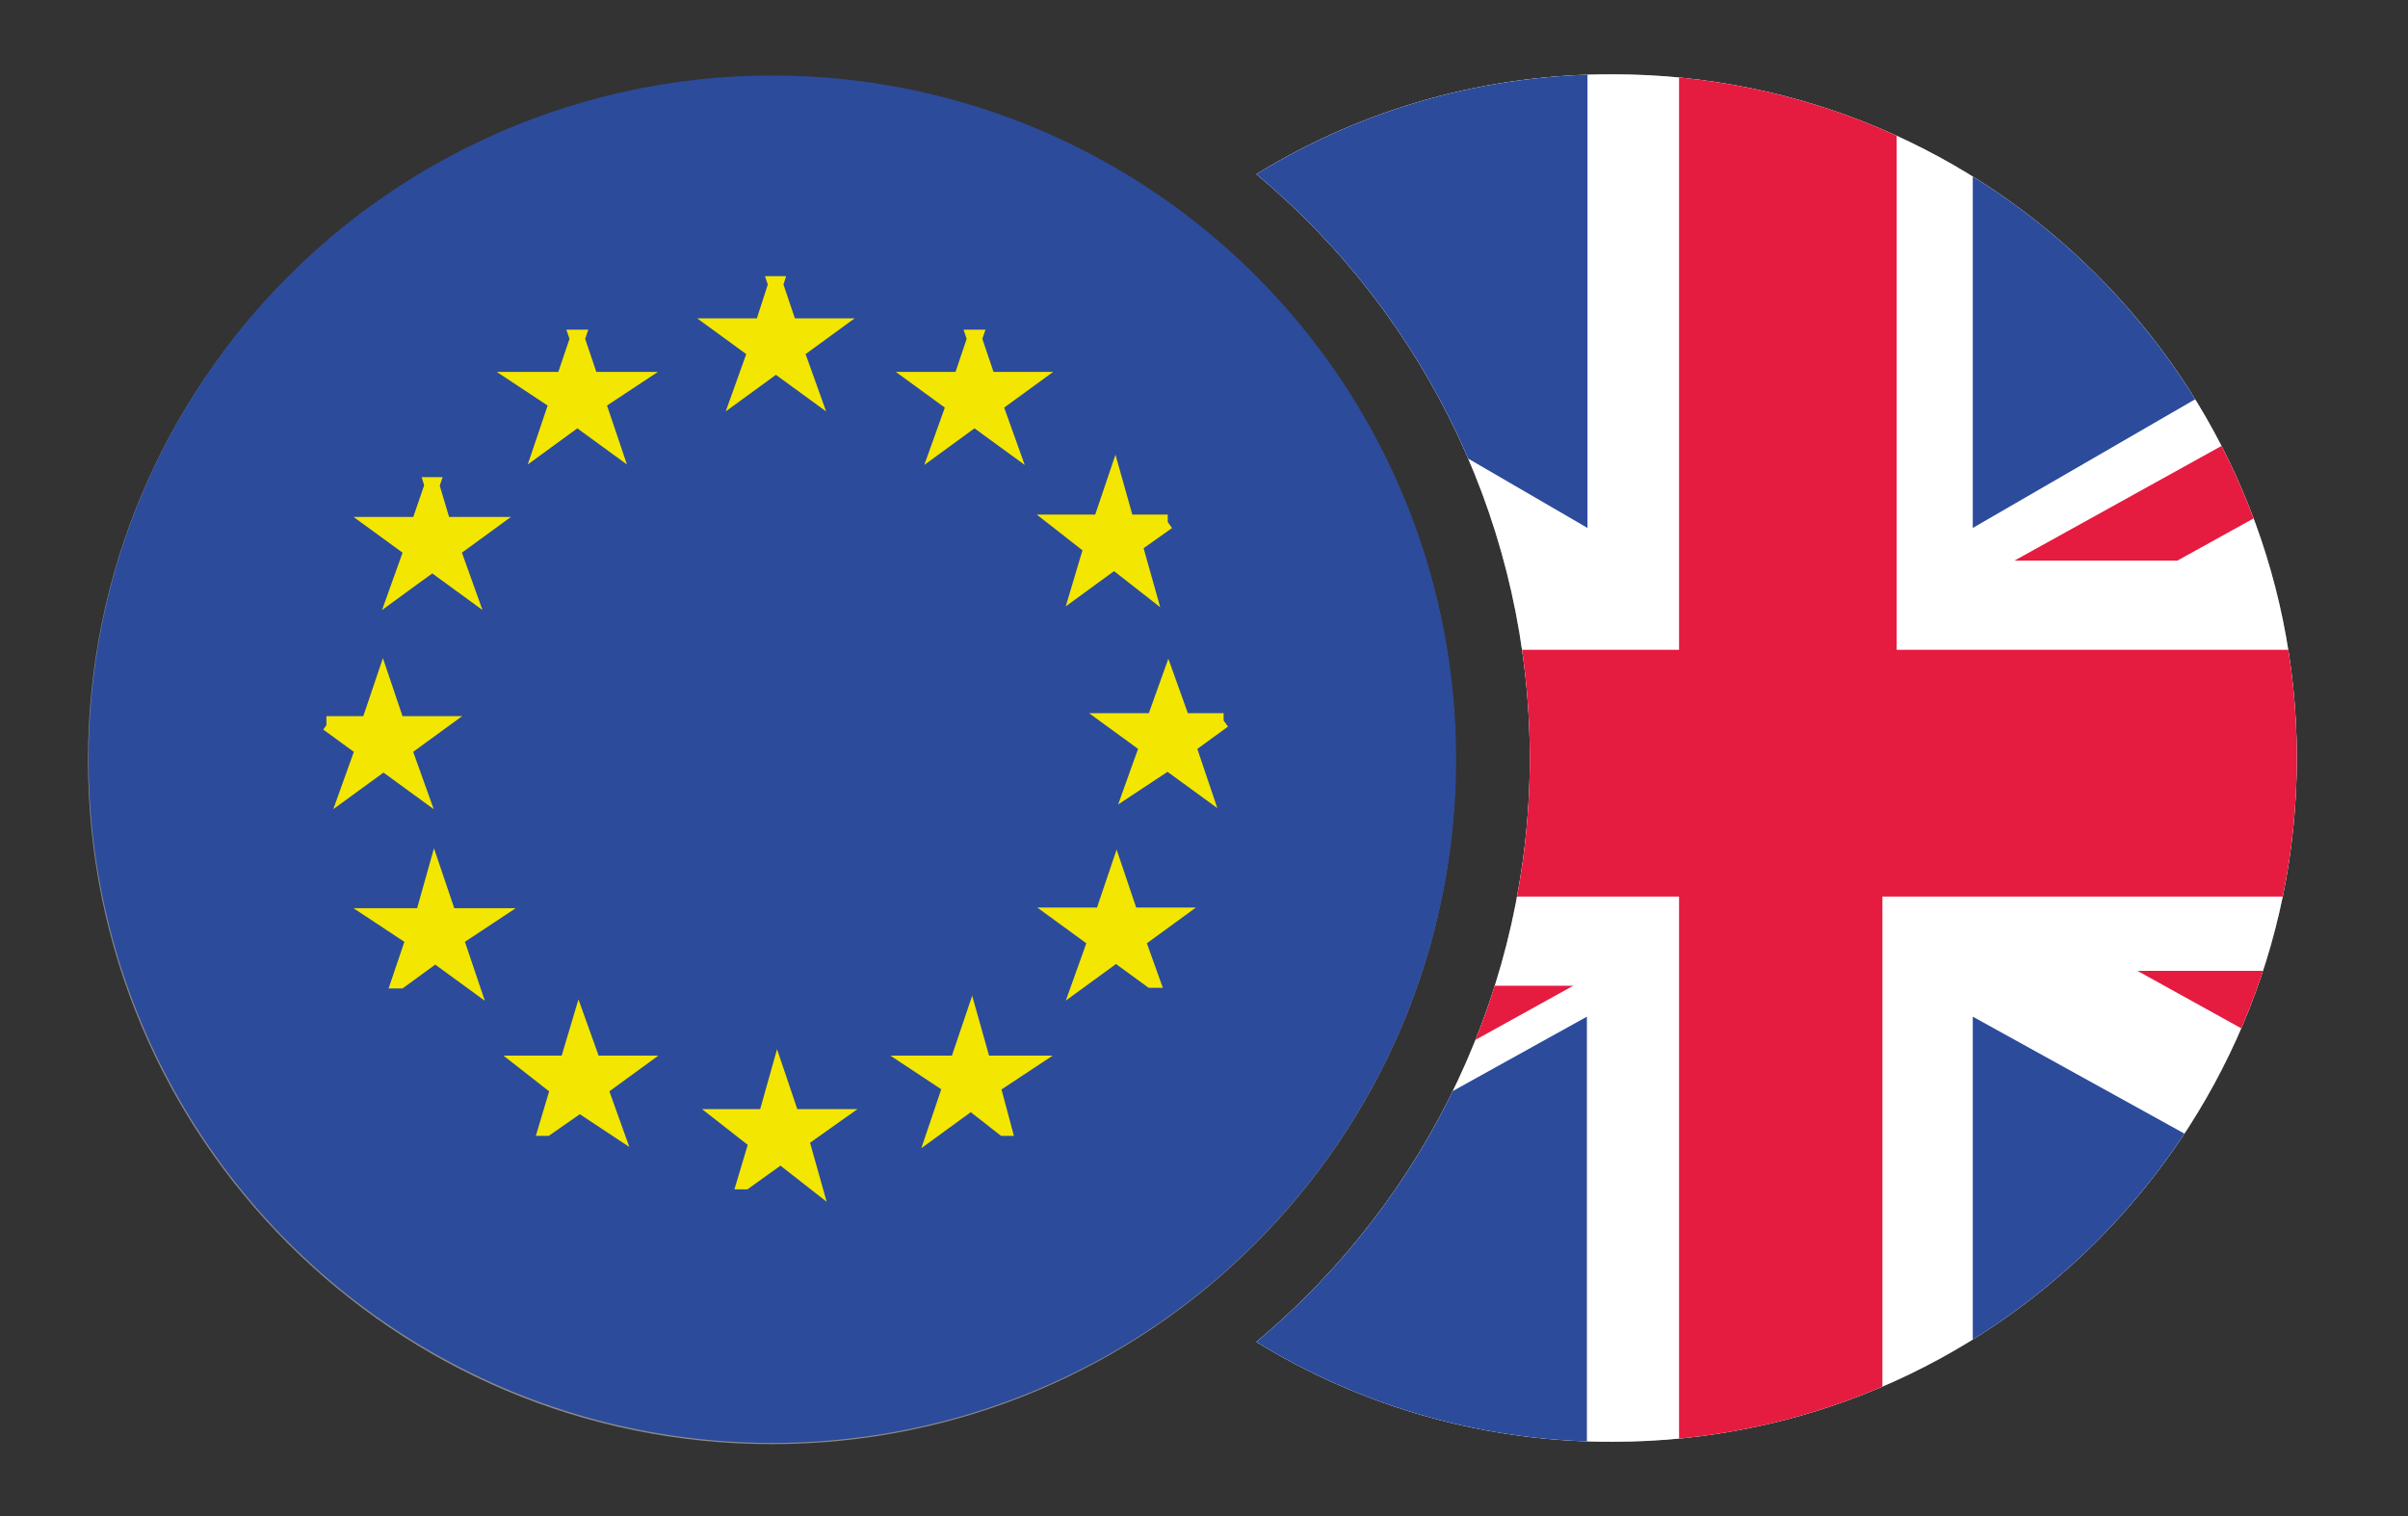 <?xml version="1.0" encoding="UTF-8"?><svg id="Layer_1" xmlns="http://www.w3.org/2000/svg" xmlns:xlink="http://www.w3.org/1999/xlink" viewBox="0 0 40.5 25.5"><rect x="0" y="0" width="40.5" height="25.5" fill="#333333" stroke="none"/><defs><style>.cls-1{fill:#203c89;}.cls-2{fill:#fff;}.cls-3{fill:#e51b40;}.cls-4{clip-path:url(#clippath);}.cls-5{fill:#2c4b9b;}.cls-6{fill:none;}.cls-7{fill:#8b8b8c;}.cls-8{fill:#f3e600;stroke:#f3e600;stroke-linecap:round;stroke-miterlimit:10;stroke-width:.25px;}</style><clipPath id="clippath"><path class="cls-6" d="M25.73,12.75c0-3.79-1.69-7.39-4.6-9.82,1.8-1.11,3.88-1.69,6-1.68,6.35,0,11.5,5.15,11.5,11.5s-5.15,11.5-11.5,11.5c-2.12,.01-4.2-.57-6-1.68,2.91-2.43,4.6-6.03,4.6-9.82Z"/></clipPath></defs><g id="EURGBP"><g id="c"><g id="d"><path id="l" class="cls-7" d="M12.98,1.29C6.63,1.29,1.48,6.44,1.48,12.79s5.15,11.5,11.5,11.5,11.5-5.15,11.5-11.5c.01-6.34-5.12-11.49-11.46-11.5-.01,0-.03,0-.04,0Z"/><g id="m"><circle id="n" class="cls-5" cx="12.99" cy="12.77" r="11.5"/><path id="o" class="cls-8" d="M13.04,4.77l.24,.71h.71l-.59,.43,.24,.67-.59-.43-.59,.43,.24-.67-.59-.43h.71l.23-.71h0Zm-3.34,.9l.24,.71h.71l-.59,.39,.24,.71-.59-.43-.59,.43,.24-.71-.59-.39h.71l.24-.71s-.02,0-.02,0Zm-2.44,2.48l.2,.67h.75l-.59,.43,.24,.67-.59-.43-.59,.43,.24-.67-.59-.43h.71l.23-.67h0Zm9.12-2.48l.24,.71h.71l-.59,.43,.24,.67-.59-.43-.59,.43,.24-.67-.59-.43h.71l.24-.71s-.02,0-.02,0Zm3.26,3.11l-.55,.39,.2,.71-.55-.43-.59,.43,.2-.67-.55-.43h.71l.24-.71,.2,.71s.69,0,.69,0Zm.94,3.34l-.59,.43,.24,.71-.59-.43-.59,.39,.24-.67-.59-.43h.71l.24-.67,.24,.67h.69Zm-1.22,4.37l-.59-.43-.59,.43,.24-.67-.59-.43h.71l.24-.71,.24,.71h.71l-.59,.43,.24,.67s-.02,0-.02,0Zm-6.84,3.39l.2-.67-.55-.43h.71l.2-.71,.24,.71h.71l-.55,.39,.2,.71-.55-.43-.6,.43h0Zm-3.34-.9l.2-.67-.55-.43h.71l.2-.67,.24,.67h.71l-.59,.43,.24,.67-.59-.39-.56,.39h0Zm7.7,0l-.55-.43-.59,.43,.24-.71-.59-.39h.71l.24-.71,.2,.71h.75l-.59,.39,.19,.71h-.01ZM5.49,12.17h.71l.24-.71,.24,.71h.71l-.59,.43,.24,.67-.59-.43-.59,.43,.24-.67-.59-.43s-.02,0-.02,0Zm1.22,4.33l.24-.71-.59-.39h.75l.2-.71,.24,.71h.71l-.59,.39,.24,.71-.59-.43-.59,.43s-.02,0-.02,0Z"/></g><g id="p"><g><path class="cls-7" d="M25.73,12.75c0-3.79-1.69-7.39-4.6-9.82,1.8-1.11,3.88-1.69,6-1.68,6.35,0,11.5,5.15,11.5,11.5s-5.15,11.5-11.5,11.5c-2.12,.01-4.2-.57-6-1.68,2.91-2.43,4.6-6.03,4.6-9.82Z"/><g class="cls-4"><g id="r"><g id="s"><rect id="t" class="cls-2" x="9.7" y="1.25" width="40.17" height="23.1"/><path id="u" class="cls-3" d="M48.36,1.41l-14.48,8.02h2.74l13.08-7.24v-.77h-1.34Z"/><path id="v" class="cls-3" d="M35.95,16.33l13.75,7.61v-1.52l-11-6.09h-2.75Z"/><path id="w" class="cls-3" d="M9.94,1.41v1.47l11.77,6.55h2.75L10.03,1.41h-.09Z"/><path id="x" class="cls-3" d="M23.73,16.58l-13.79,7.64v.13h2.49l14.03-7.77s-2.73,0-2.73,0Z"/><path id="y" class="cls-5" d="M33.18,1.08v7.8L46.66,1.08h-13.48Z"/><path id="z" class="cls-5" d="M13.28,1.08l13.42,7.8V1.08H13.28Z"/><path id="aa" class="cls-1" d="M40.27,9.43h9.44V4.17l-9.44,5.26Z"/><path id="ab" class="cls-5" d="M40.27,16.33l9.44,5.2v-5.2s-9.44,0-9.44,0Z"/><path id="ac" class="cls-5" d="M13.62,24.35h13.07v-7.25s-13.07,7.25-13.07,7.25Z"/><path id="ad" class="cls-5" d="M33.18,24.35h13.12l-13.12-7.25v7.25Z"/><path id="ae" class="cls-5" d="M9.94,16.33v5.44l9.77-5.44H9.94Z"/><path id="af" class="cls-5" d="M9.94,9.43h9.77L9.94,3.98v5.45Z"/><path id="ag" class="cls-3" d="M28.24,1.08V10.93H9.94v4.15H28.24v9.27h3.42V15.08h18.05v-4.15H31.9V1.08h-3.66Z"/></g></g></g></g></g></g></g></g></svg>